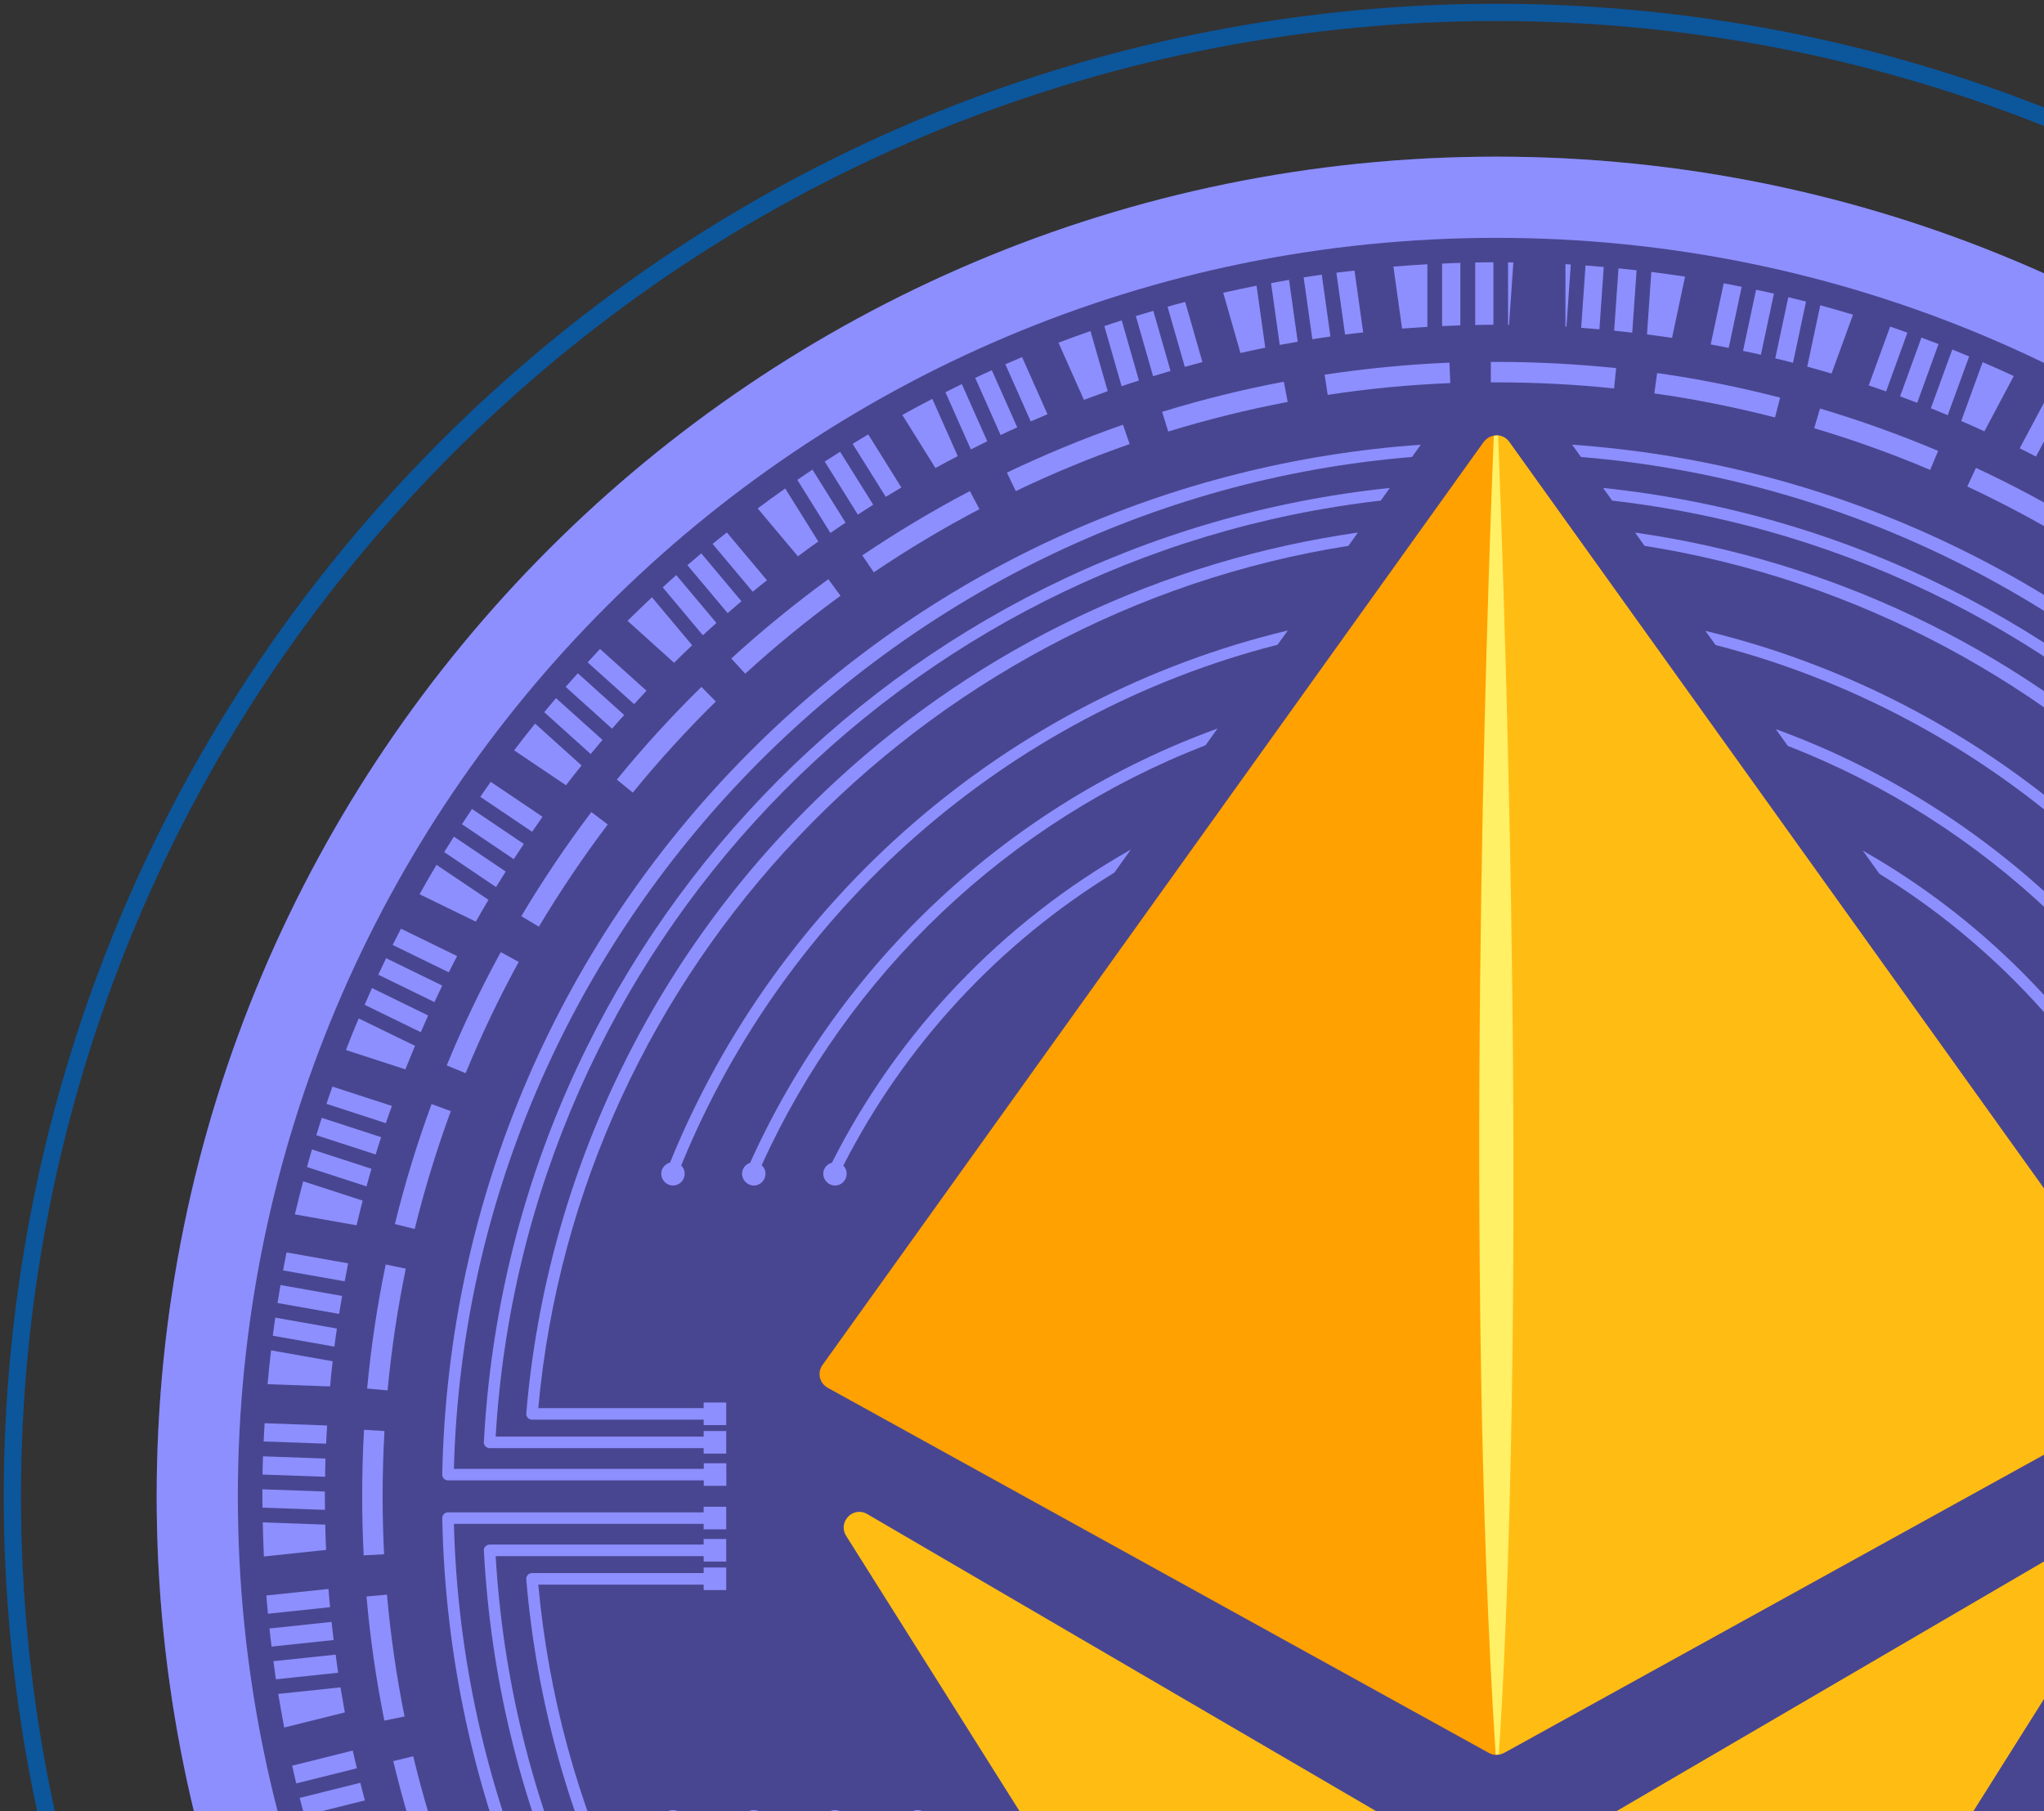 <svg width="237" height="210" viewBox="0 0 237 210" fill="none" xmlns="http://www.w3.org/2000/svg">
<rect x="0" y="0" width="237" height="210" fill="#333333" stroke="none"/>
<g clip-path="url(#clip0_748_2961)">
<path d="M295.176 295.167C362.374 227.972 362.374 119.028 295.176 51.833C227.979 -15.362 119.03 -15.362 51.833 51.833C-15.365 119.028 -15.365 227.972 51.833 295.167C119.03 362.362 227.979 362.362 295.176 295.167Z" stroke="#0C569C" stroke-width="2" stroke-miterlimit="10"/>
<path d="M173.507 328.835C259.3 328.835 328.849 259.289 328.849 173.5C328.849 87.711 259.3 18.165 173.507 18.165C87.714 18.165 18.166 87.711 18.166 173.5C18.166 259.289 87.714 328.835 173.507 328.835Z" fill="#494691"/>
<path d="M173.536 304.994C173.062 304.994 172.559 304.994 172.085 304.994L172.113 302.623C172.588 302.623 173.076 302.637 173.55 302.623C177.833 302.623 182.145 302.407 186.384 301.99L186.614 304.361C182.303 304.793 177.905 305.008 173.55 305.008L173.536 304.994ZM167.284 304.85C162.441 304.62 157.569 304.132 152.812 303.37L153.186 301.027C157.857 301.76 162.642 302.249 167.385 302.479L167.27 304.85H167.284ZM191.371 303.787L191.055 301.43C195.754 300.797 200.468 299.878 205.082 298.728L205.656 301.027C200.971 302.206 196.171 303.126 191.385 303.787H191.371ZM148.098 302.536C143.342 301.602 138.599 300.395 134 298.958L134.719 296.687C139.246 298.11 143.902 299.289 148.558 300.208L148.098 302.536ZM210.284 299.777L209.623 297.492C214.179 296.17 218.706 294.575 223.089 292.75L224.009 294.949C219.539 296.802 214.926 298.441 210.298 299.777H210.284ZM129.43 297.42C124.874 295.796 120.361 293.914 116.021 291.787L117.056 289.646C121.324 291.729 125.751 293.583 130.22 295.178L129.43 297.42ZM228.378 293.023L227.386 290.867C231.698 288.884 235.937 286.642 240.004 284.199L241.226 286.24C237.087 288.726 232.761 291.025 228.378 293.037V293.023ZM111.724 289.603C107.456 287.332 103.274 284.788 99.293 282.058L100.629 280.089C104.553 282.776 108.649 285.263 112.845 287.49L111.724 289.588V289.603ZM245.279 283.682L243.985 281.699C247.966 279.097 251.832 276.252 255.497 273.248L257.006 275.088C253.284 278.149 249.331 281.052 245.293 283.696L245.279 283.682ZM95.369 279.27C91.489 276.396 87.709 273.277 84.174 269.986L85.784 268.247C89.261 271.466 92.969 274.542 96.778 277.359L95.369 279.27ZM260.642 271.955L259.061 270.173C262.611 267.026 266.031 263.649 269.222 260.128L270.989 261.723C267.741 265.316 264.263 268.75 260.656 271.955H260.642ZM80.71 266.667C77.29 263.261 74.013 259.625 70.981 255.86L72.835 254.365C75.81 258.058 79.029 261.637 82.392 264.985L80.71 266.667ZM274.137 258.116L272.311 256.578C275.373 252.942 278.261 249.105 280.891 245.168L282.874 246.49C280.187 250.499 277.255 254.423 274.137 258.116ZM68.049 252.066C65.16 248.186 62.444 244.119 60.001 239.951L62.056 238.744C64.456 242.825 67.115 246.835 69.946 250.643L68.035 252.066H68.049ZM285.476 242.437L283.449 241.187C285.95 237.134 288.235 232.924 290.261 228.641L292.417 229.661C290.348 234.03 288.019 238.327 285.476 242.437ZM57.659 235.769C55.373 231.515 53.29 227.089 51.479 222.605L53.678 221.714C55.445 226.112 57.486 230.452 59.742 234.634L57.644 235.769H57.659ZM294.4 225.264L292.216 224.33C294.084 219.961 295.737 215.449 297.102 210.907L299.373 211.597C297.979 216.225 296.297 220.823 294.386 225.264H294.4ZM49.769 218.122C48.13 213.58 46.722 208.896 45.601 204.196L47.915 203.636C49.021 208.249 50.401 212.848 52.011 217.317L49.769 218.122ZM300.681 206.97L298.381 206.366C299.589 201.782 300.551 197.068 301.241 192.383L303.598 192.728C302.894 197.514 301.917 202.299 300.695 206.97H300.681ZM44.566 199.497C43.618 194.769 42.913 189.926 42.497 185.112L44.868 184.896C45.285 189.639 45.975 194.395 46.909 199.023L44.581 199.497H44.566ZM304.202 187.957L301.845 187.698C302.362 182.999 302.621 178.199 302.621 173.442C302.621 168.944 302.391 164.403 301.931 159.948L304.302 159.704C304.777 164.231 305.007 168.858 305.007 173.442C305.007 178.285 304.748 183.172 304.216 187.957H304.202ZM42.166 180.312C42.051 178.041 41.994 175.727 41.994 173.442C41.994 170.884 42.066 168.312 42.209 165.783L44.581 165.926C44.437 168.413 44.365 170.942 44.365 173.457C44.365 175.713 44.422 177.984 44.537 180.211L42.166 180.34V180.312ZM44.94 161.213L42.569 160.997C43.014 156.183 43.747 151.34 44.724 146.612L47.052 147.101C46.09 151.742 45.385 156.485 44.94 161.213ZM301.356 155.278C300.695 150.564 299.761 145.85 298.583 141.266L300.882 140.677C302.075 145.347 303.023 150.147 303.699 154.947L301.342 155.278H301.356ZM48.102 142.502L45.788 141.927C46.938 137.228 48.375 132.543 50.042 128.016L52.269 128.835C50.631 133.29 49.222 137.889 48.087 142.488L48.102 142.502ZM297.332 136.725C295.996 132.184 294.372 127.657 292.532 123.288L294.717 122.368C296.599 126.823 298.238 131.436 299.617 136.064L297.332 136.739V136.725ZM53.994 124.438L51.795 123.532C53.635 119.063 55.733 114.651 58.061 110.397L60.145 111.533C57.86 115.7 55.79 120.04 53.994 124.423V124.438ZM290.621 118.991C288.623 114.694 286.352 110.469 283.88 106.402L285.907 105.166C288.422 109.305 290.721 113.616 292.762 117.985L290.606 118.991H290.621ZM62.487 107.451L60.447 106.23C62.919 102.077 65.649 98.024 68.567 94.158L70.464 95.595C67.604 99.389 64.916 103.37 62.487 107.437V107.451ZM281.365 102.436C278.75 98.469 275.89 94.618 272.858 90.968L274.683 89.445C277.773 93.167 280.69 97.09 283.349 101.114L281.365 102.421V102.436ZM73.367 91.902L71.527 90.393C74.574 86.642 77.879 83.035 81.329 79.644L82.996 81.339C79.604 84.673 76.37 88.223 73.381 91.888L73.367 91.902ZM269.782 87.404C266.62 83.869 263.229 80.463 259.693 77.301L261.288 75.534C264.881 78.752 268.345 82.216 271.564 85.823L269.796 87.404H269.782ZM86.402 78.106L84.792 76.353C88.356 73.09 92.15 70.001 96.045 67.155L97.453 69.081C93.616 71.883 89.908 74.915 86.402 78.12V78.106ZM256.129 74.211C252.479 71.165 248.627 68.305 244.675 65.689L245.983 63.706C250.007 66.365 253.93 69.296 257.652 72.386L256.129 74.211ZM101.319 66.365L99.983 64.396C103.992 61.694 108.189 59.179 112.457 56.938L113.564 59.036C109.367 61.234 105.243 63.706 101.305 66.365H101.319ZM240.694 63.16C236.641 60.688 232.402 58.418 228.105 56.406L229.111 54.25C233.494 56.291 237.805 58.605 241.93 61.134L240.694 63.16ZM117.775 56.938L116.754 54.796C121.109 52.712 125.636 50.844 130.206 49.249L130.982 51.491C126.498 53.057 122.057 54.883 117.789 56.938H117.775ZM223.793 54.48C219.424 52.626 214.897 51.002 210.356 49.651L211.031 47.367C215.659 48.746 220.272 50.399 224.727 52.281L223.808 54.466L223.793 54.48ZM135.452 50.025L134.747 47.755C139.361 46.332 144.103 45.153 148.86 44.262L149.306 46.605C144.635 47.496 139.979 48.645 135.452 50.039V50.025ZM205.814 48.401C201.216 47.223 196.516 46.274 191.817 45.613L192.147 43.256C196.933 43.932 201.733 44.895 206.404 46.102L205.814 48.401ZM153.948 45.8L153.588 43.443C158.345 42.725 163.217 42.25 168.061 42.049L168.161 44.42C163.404 44.607 158.618 45.067 153.948 45.786V45.8ZM187.132 45.038C182.633 44.564 178.049 44.334 173.493 44.334H172.861V41.963H173.507C178.135 41.963 182.806 42.207 187.39 42.682L187.146 45.053L187.132 45.038Z" fill="#8D8FFE"/>
<path d="M173.507 18.165C87.709 18.165 18.166 87.706 18.166 173.5C18.166 259.294 87.709 328.835 173.507 328.835C259.305 328.835 328.849 259.294 328.849 173.5C328.849 87.706 259.291 18.165 173.507 18.165ZM173.507 319.408C92.912 319.408 27.579 254.078 27.579 173.486C27.579 92.894 92.912 27.578 173.507 27.578C254.103 27.578 319.435 92.908 319.435 173.5C319.435 254.092 254.103 319.422 173.507 319.422V319.408Z" fill="#8D8FFE"/>
<path d="M119.513 48.861C120.16 48.574 120.806 48.301 121.453 48.028L118.507 41.403C117.86 41.676 117.214 41.949 116.567 42.236L119.513 48.861Z" fill="#8D8FFE"/>
<path d="M87.278 68.607C87.824 68.161 88.37 67.716 88.931 67.285L84.274 61.737C83.728 62.183 83.168 62.614 82.622 63.06L87.278 68.607Z" fill="#8D8FFE"/>
<path d="M125.679 46.361C126.598 46.016 127.518 45.685 128.438 45.355L126.44 38.385C125.19 38.816 123.954 39.276 122.732 39.736L125.679 46.361Z" fill="#8D8FFE"/>
<path d="M112.572 52.109C113.204 51.793 113.836 51.477 114.469 51.16L111.523 44.535C110.89 44.837 110.258 45.168 109.625 45.484L112.572 52.109Z" fill="#8D8FFE"/>
<path d="M130.047 44.78C130.709 44.55 131.384 44.334 132.059 44.119L130.062 37.149C129.386 37.364 128.711 37.58 128.05 37.81L130.047 44.78Z" fill="#8D8FFE"/>
<path d="M99.465 59.668C100.054 59.28 100.644 58.906 101.247 58.518L97.41 52.382C96.806 52.756 96.217 53.144 95.628 53.517L99.465 59.668Z" fill="#8D8FFE"/>
<path d="M96.289 61.795C96.864 61.392 97.453 60.99 98.042 60.602L94.205 54.451C93.616 54.839 93.041 55.242 92.452 55.644L96.289 61.795Z" fill="#8D8FFE"/>
<path d="M92.509 64.511C93.285 63.922 94.076 63.347 94.881 62.786L91.043 56.636C89.966 57.397 88.902 58.173 87.853 58.95L92.524 64.511H92.509Z" fill="#8D8FFE"/>
<path d="M108.462 54.265C109.324 53.79 110.186 53.331 111.049 52.885L108.102 46.246C106.938 46.849 105.774 47.467 104.625 48.114L108.462 54.265Z" fill="#8D8FFE"/>
<path d="M133.698 43.616C134.373 43.414 135.049 43.213 135.724 43.012L133.727 36.042C133.051 36.243 132.376 36.445 131.7 36.646L133.698 43.616Z" fill="#8D8FFE"/>
<path d="M102.699 57.613C103.302 57.239 103.906 56.88 104.509 56.521L100.672 50.37C100.069 50.729 99.465 51.089 98.861 51.462L102.699 57.599V57.613Z" fill="#8D8FFE"/>
<path d="M187.16 38.342C187.864 38.413 188.569 38.5 189.258 38.572L189.761 31.343C189.057 31.257 188.353 31.185 187.663 31.113L187.16 38.342Z" fill="#8D8FFE"/>
<path d="M38.271 160.753C38.357 159.776 38.458 158.799 38.573 157.836L31.43 156.571C31.272 157.879 31.143 159.187 31.028 160.494L38.285 160.753H38.271Z" fill="#8D8FFE"/>
<path d="M167.212 37.81C167.917 37.781 168.621 37.752 169.325 37.724V30.481C168.621 30.495 167.917 30.524 167.212 30.567V37.81Z" fill="#8D8FFE"/>
<path d="M174.872 37.666C174.872 37.666 174.944 37.666 174.973 37.666L175.476 30.423C175.275 30.423 175.073 30.423 174.858 30.423V37.666H174.872Z" fill="#8D8FFE"/>
<path d="M137.377 42.538C138.052 42.351 138.742 42.164 139.418 41.977L137.42 35.007C136.73 35.18 136.055 35.367 135.379 35.568L137.377 42.538Z" fill="#8D8FFE"/>
<path d="M183.337 38.011C184.041 38.069 184.745 38.126 185.45 38.184L185.953 30.955C185.248 30.897 184.544 30.84 183.84 30.782L183.337 38.011Z" fill="#8D8FFE"/>
<path d="M162.57 38.097C163.548 38.025 164.525 37.954 165.502 37.896V30.639C164.18 30.711 162.872 30.811 161.564 30.912L162.57 38.097Z" fill="#8D8FFE"/>
<path d="M148.385 39.994C149.075 39.865 149.779 39.736 150.469 39.62L149.463 32.45C148.773 32.564 148.069 32.694 147.379 32.823L148.385 40.009V39.994Z" fill="#8D8FFE"/>
<path d="M143.83 40.928C144.778 40.713 145.741 40.511 146.704 40.31L145.698 33.125C144.405 33.384 143.111 33.657 141.832 33.944L143.83 40.928Z" fill="#8D8FFE"/>
<path d="M155.96 38.787C156.664 38.701 157.354 38.615 158.058 38.543L157.052 31.372C156.348 31.458 155.643 31.53 154.954 31.616L155.96 38.787Z" fill="#8D8FFE"/>
<path d="M152.165 39.333C152.855 39.218 153.559 39.118 154.263 39.017L153.257 31.846C152.553 31.947 151.863 32.047 151.159 32.162L152.165 39.333Z" fill="#8D8FFE"/>
<path d="M116.021 50.442C116.653 50.14 117.3 49.838 117.947 49.551L115 42.926C114.354 43.213 113.721 43.515 113.075 43.817L116.021 50.442Z" fill="#8D8FFE"/>
<path d="M43.56 133.865C43.761 133.19 43.977 132.514 44.192 131.853L37.308 129.611C37.093 130.287 36.877 130.948 36.676 131.623L43.574 133.865H43.56Z" fill="#8D8FFE"/>
<path d="M47.009 123.978C47.368 123.072 47.742 122.167 48.116 121.262L41.591 118.086C41.074 119.293 40.585 120.514 40.111 121.75L47.009 123.992V123.978Z" fill="#8D8FFE"/>
<path d="M44.738 130.229C44.968 129.554 45.198 128.893 45.443 128.232L38.544 125.99C38.314 126.651 38.07 127.326 37.855 127.987L44.738 130.229Z" fill="#8D8FFE"/>
<path d="M48.791 119.681C49.078 119.034 49.352 118.387 49.639 117.741L43.129 114.565C42.841 115.212 42.554 115.858 42.281 116.505L48.791 119.681Z" fill="#8D8FFE"/>
<path d="M52.039 112.74C52.355 112.107 52.671 111.475 53.002 110.857L46.492 107.681C46.161 108.313 45.845 108.931 45.529 109.564L52.039 112.74Z" fill="#8D8FFE"/>
<path d="M50.372 116.189C50.674 115.556 50.976 114.91 51.278 114.277L44.767 111.101C44.465 111.734 44.164 112.38 43.862 113.013L50.372 116.189Z" fill="#8D8FFE"/>
<path d="M39.32 152.346C39.435 151.642 39.55 150.952 39.665 150.262L32.523 148.998C32.408 149.687 32.293 150.392 32.178 151.081L39.32 152.346Z" fill="#8D8FFE"/>
<path d="M42.496 137.558C42.683 136.883 42.87 136.193 43.071 135.518L36.173 133.276C35.972 133.951 35.785 134.627 35.598 135.316L42.496 137.558Z" fill="#8D8FFE"/>
<path d="M84.361 71.093C84.892 70.633 85.424 70.173 85.97 69.713L81.314 64.166C80.768 64.626 80.236 65.072 79.704 65.531L84.361 71.079V71.093Z" fill="#8D8FFE"/>
<path d="M41.346 142.056C41.576 141.108 41.806 140.145 42.051 139.211L35.152 136.969C34.822 138.234 34.491 139.513 34.19 140.806L41.346 142.071V142.056Z" fill="#8D8FFE"/>
<path d="M39.967 148.566C40.096 147.877 40.225 147.172 40.369 146.483L33.227 145.218C33.083 145.908 32.954 146.598 32.824 147.302L39.967 148.566Z" fill="#8D8FFE"/>
<path d="M38.774 156.14C38.86 155.436 38.961 154.746 39.061 154.042L31.919 152.777C31.818 153.481 31.718 154.171 31.631 154.875L38.774 156.14Z" fill="#8D8FFE"/>
<path d="M73.525 81.641C73.999 81.124 74.487 80.606 74.962 80.089L69.572 75.246C69.084 75.763 68.609 76.281 68.135 76.798L73.525 81.641Z" fill="#8D8FFE"/>
<path d="M70.966 84.487C71.426 83.955 71.9 83.423 72.375 82.906L67 78.063C66.525 78.594 66.051 79.112 65.591 79.644L70.966 84.487Z" fill="#8D8FFE"/>
<path d="M68.494 87.418C68.94 86.872 69.4 86.34 69.86 85.794L64.47 80.951C64.01 81.483 63.55 82.029 63.105 82.575L68.494 87.433V87.418Z" fill="#8D8FFE"/>
<path d="M81.501 73.651C82.018 73.177 82.55 72.702 83.067 72.228L78.411 66.681C77.879 67.155 77.362 67.615 76.844 68.104L81.501 73.665V73.651Z" fill="#8D8FFE"/>
<path d="M55.172 106.862C55.646 106.014 56.149 105.166 56.638 104.333L50.616 100.28C49.941 101.401 49.28 102.551 48.648 103.686L55.172 106.862Z" fill="#8D8FFE"/>
<path d="M78.152 76.856C78.842 76.166 79.546 75.49 80.25 74.815L75.594 69.253C74.631 70.159 73.697 71.064 72.763 71.984L78.152 76.841V76.856Z" fill="#8D8FFE"/>
<path d="M59.57 99.619C59.958 99.03 60.346 98.441 60.734 97.851L54.727 93.799C54.339 94.388 53.95 94.977 53.562 95.567L59.57 99.619Z" fill="#8D8FFE"/>
<path d="M57.515 102.853C57.888 102.249 58.262 101.66 58.636 101.056L52.628 97.004C52.255 97.593 51.881 98.196 51.507 98.8L57.515 102.853Z" fill="#8D8FFE"/>
<path d="M65.62 91.054C66.209 90.278 66.813 89.516 67.431 88.755L62.042 83.897C61.222 84.918 60.403 85.952 59.613 87.001L65.635 91.054H65.62Z" fill="#8D8FFE"/>
<path d="M61.697 96.443C62.099 95.868 62.502 95.279 62.904 94.704L56.897 90.652C56.494 91.226 56.092 91.816 55.69 92.391L61.697 96.443Z" fill="#8D8FFE"/>
<path d="M171.049 37.681C171.754 37.681 172.458 37.652 173.162 37.652V30.409C172.458 30.409 171.754 30.423 171.049 30.438V37.681Z" fill="#8D8FFE"/>
<path d="M190.968 38.773C191.946 38.902 192.908 39.031 193.871 39.175L195.38 32.076C194.087 31.875 192.779 31.702 191.471 31.53L190.968 38.773Z" fill="#8D8FFE"/>
<path d="M181.627 37.896L182.13 30.668C181.928 30.668 181.727 30.639 181.512 30.624V37.882C181.512 37.882 181.584 37.882 181.612 37.882L181.627 37.896Z" fill="#8D8FFE"/>
<path d="M37.668 173.5C37.668 173.313 37.668 173.126 37.668 172.939L30.424 172.681C30.424 172.954 30.424 173.227 30.424 173.5C30.424 173.931 30.424 174.377 30.439 174.808L37.682 175.066C37.682 174.549 37.668 174.032 37.668 173.514V173.5Z" fill="#8D8FFE"/>
<path d="M223.879 47.338C224.54 47.596 225.187 47.869 225.834 48.142L228.32 41.331C227.673 41.058 227.012 40.785 226.366 40.526L223.879 47.338Z" fill="#8D8FFE"/>
<path d="M220.315 45.958C220.976 46.203 221.637 46.461 222.298 46.706L224.77 39.894C224.109 39.635 223.462 39.391 222.787 39.146L220.315 45.958Z" fill="#8D8FFE"/>
<path d="M216.694 44.694C217.369 44.923 218.03 45.153 218.691 45.383L221.163 38.572C220.502 38.342 219.841 38.097 219.165 37.867L216.679 44.679L216.694 44.694Z" fill="#8D8FFE"/>
<path d="M227.415 48.818C228.306 49.206 229.211 49.608 230.088 50.011L233.494 43.601C232.301 43.055 231.108 42.509 229.887 41.992L227.4 48.818H227.415Z" fill="#8D8FFE"/>
<path d="M234.184 51.98C234.816 52.296 235.448 52.612 236.066 52.942L239.472 46.547C238.84 46.217 238.222 45.901 237.59 45.584L234.184 51.98Z" fill="#8D8FFE"/>
<path d="M202.106 40.684C202.796 40.828 203.486 40.971 204.176 41.13L205.685 34.045C204.995 33.886 204.305 33.743 203.615 33.599L202.106 40.684Z" fill="#8D8FFE"/>
<path d="M198.355 39.937C199.045 40.066 199.75 40.196 200.439 40.339L201.948 33.254C201.259 33.111 200.569 32.981 199.864 32.852L198.355 39.937Z" fill="#8D8FFE"/>
<path d="M209.551 42.509C210.499 42.768 211.433 43.041 212.368 43.314L214.854 36.488C213.589 36.114 212.324 35.74 211.06 35.395L209.551 42.495V42.509Z" fill="#8D8FFE"/>
<path d="M205.843 41.546C206.533 41.719 207.208 41.877 207.898 42.064L209.407 34.964C208.731 34.792 208.042 34.62 207.352 34.461L205.843 41.546Z" fill="#8D8FFE"/>
<path d="M37.811 167.392C37.84 166.688 37.883 165.984 37.926 165.28L30.683 165.021C30.64 165.725 30.611 166.429 30.568 167.134L37.811 167.392Z" fill="#8D8FFE"/>
<path d="M38.271 186.348C38.199 185.643 38.142 184.939 38.084 184.235L30.884 184.997C30.942 185.701 30.999 186.405 31.071 187.109L38.271 186.348Z" fill="#8D8FFE"/>
<path d="M37.811 179.708C37.768 178.731 37.725 177.754 37.711 176.776L30.467 176.518C30.496 177.84 30.539 179.148 30.597 180.47L37.811 179.708Z" fill="#8D8FFE"/>
<path d="M37.696 171.229C37.696 170.525 37.725 169.821 37.739 169.117L30.496 168.858C30.467 169.562 30.453 170.267 30.439 170.971L37.682 171.229H37.696Z" fill="#8D8FFE"/>
<path d="M39.206 193.95C39.105 193.26 39.004 192.556 38.918 191.852L31.704 192.613C31.804 193.317 31.89 194.007 31.991 194.711L39.206 193.95Z" fill="#8D8FFE"/>
<path d="M38.688 190.156C38.602 189.452 38.516 188.762 38.444 188.058L31.244 188.819C31.316 189.523 31.402 190.228 31.488 190.917L38.688 190.156Z" fill="#8D8FFE"/>
<path d="M42.309 208.752C42.123 208.076 41.95 207.387 41.778 206.711L34.75 208.464C34.922 209.154 35.109 209.83 35.282 210.505L42.309 208.752Z" fill="#8D8FFE"/>
<path d="M39.981 198.534C39.809 197.571 39.636 196.608 39.478 195.646L32.264 196.407C32.479 197.715 32.709 199.008 32.953 200.302L39.995 198.548L39.981 198.534Z" fill="#8D8FFE"/>
<path d="M41.376 205.044C41.217 204.354 41.059 203.665 40.901 202.975L33.873 204.728C34.032 205.418 34.19 206.108 34.348 206.783L41.376 205.03V205.044Z" fill="#8D8FFE"/>
<path d="M96.921 90.551C113.851 74.915 134.905 64.971 157.439 61.752L156.347 63.289C106.809 71.107 67.057 112.165 62.415 163.268H83.067C83.441 163.268 83.742 163.57 83.742 163.929C83.742 164.288 83.441 164.604 83.067 164.604H61.682C61.495 164.604 61.323 164.532 61.194 164.389C61.078 164.274 61.021 164.101 61.021 163.943V163.886C63.392 135.791 76.14 109.751 96.921 90.551Z" fill="#8D8FFE"/>
<path d="M285.992 163.871C286.021 164.058 285.949 164.245 285.82 164.389C285.691 164.518 285.518 164.604 285.331 164.604H264.694C264.335 164.604 264.033 164.303 264.033 163.929C264.033 163.555 264.335 163.268 264.694 163.268H284.598C279.956 112.179 240.219 71.107 190.681 63.289L189.588 61.752C212.109 64.971 233.163 74.915 250.092 90.551C270.874 109.751 283.621 135.791 285.992 163.871Z" fill="#8D8FFE"/>
<path d="M158 283.955L158.934 285.435C135.839 282.475 114.239 272.444 96.935 256.449C76.14 237.249 63.392 211.209 61.021 183.128V183.071C61.021 182.898 61.078 182.74 61.194 182.611C61.323 182.482 61.495 182.396 61.682 182.396H83.067C83.441 182.396 83.742 182.697 83.742 183.071C83.742 183.445 83.441 183.732 83.067 183.732H62.415C67.115 235.395 107.7 276.812 158 283.955Z" fill="#8D8FFE"/>
<path d="M285.992 183.128C283.621 211.209 270.874 237.249 250.092 256.449C232.789 272.429 211.174 282.46 188.094 285.435L189.028 283.955C239.328 276.798 279.899 235.395 284.598 183.732H264.694C264.335 183.732 264.033 183.43 264.033 183.071C264.033 182.712 264.335 182.396 264.694 182.396H285.331C285.518 182.396 285.691 182.482 285.82 182.611C285.949 182.755 286.021 182.942 285.992 183.128Z" fill="#8D8FFE"/>
<path d="M161.234 289.085L162.139 290.522C104.826 285.018 59.196 238.37 56.106 179.794C56.106 179.794 56.101 179.785 56.092 179.766C56.092 179.593 56.164 179.421 56.279 179.306C56.408 179.176 56.58 179.09 56.767 179.09H83.067C83.441 179.09 83.743 179.392 83.743 179.766C83.743 180.139 83.441 180.427 83.067 180.427H57.471C60.834 237.652 105.285 283.222 161.234 289.085Z" fill="#8D8FFE"/>
<path d="M290.922 179.794C287.818 238.356 242.203 285.018 184.889 290.522L185.809 289.071C241.743 283.207 286.18 237.637 289.542 180.427H264.694C264.335 180.427 264.033 180.125 264.033 179.766C264.033 179.406 264.335 179.09 264.694 179.09H290.247C290.434 179.09 290.606 179.176 290.735 179.306C290.865 179.435 290.937 179.608 290.922 179.794Z" fill="#8D8FFE"/>
<path d="M161.147 56.578L160.098 58.044C104.682 64.396 60.82 109.736 57.471 166.573H83.067C83.441 166.573 83.743 166.875 83.743 167.234C83.743 167.594 83.441 167.91 83.067 167.91H56.767C56.58 167.91 56.408 167.823 56.279 167.694C56.164 167.579 56.092 167.407 56.092 167.234C56.092 167.234 56.097 167.225 56.106 167.205C59.182 108.975 104.294 62.513 161.147 56.578Z" fill="#8D8FFE"/>
<path d="M290.922 167.205C290.922 167.378 290.865 167.565 290.735 167.694C290.606 167.823 290.434 167.91 290.247 167.91H264.694C264.335 167.91 264.033 167.608 264.033 167.234C264.033 166.861 264.335 166.573 264.694 166.573H289.543C286.194 109.736 242.332 64.41 186.93 58.044L185.881 56.578C242.72 62.528 287.832 108.975 290.922 167.205Z" fill="#8D8FFE"/>
<path d="M164.367 294.072L165.258 295.466C136.127 293.54 108.921 281.382 87.896 260.774C64.93 238.241 51.924 208.148 51.277 176.029C51.277 175.842 51.349 175.684 51.464 175.555C51.593 175.426 51.766 175.354 51.938 175.354H83.067C83.441 175.354 83.743 175.656 83.743 176.015C83.743 176.374 83.441 176.69 83.067 176.69H52.628C54.238 238.6 103.417 289.416 164.367 294.072Z" fill="#8D8FFE"/>
<path d="M295.737 176.029C295.09 208.148 282.084 238.241 259.118 260.774C238.107 281.382 210.902 293.54 181.785 295.466L182.662 294.072C243.597 289.401 292.776 238.586 294.386 176.69H264.694C264.335 176.69 264.033 176.388 264.033 176.015C264.033 175.641 264.335 175.354 264.694 175.354H295.076C295.248 175.354 295.421 175.426 295.55 175.555C295.665 175.684 295.766 175.828 295.737 176.029Z" fill="#8D8FFE"/>
<path d="M87.896 86.225C108.792 65.733 135.811 53.603 164.74 51.563L163.72 52.986C103.072 57.943 54.238 108.63 52.628 170.31H83.067C83.441 170.31 83.743 170.611 83.743 170.985C83.743 171.359 83.441 171.646 83.067 171.646H51.938C51.766 171.646 51.593 171.574 51.464 171.445C51.349 171.316 51.277 171.157 51.277 170.985C51.924 138.852 64.93 108.759 87.896 86.225Z" fill="#8D8FFE"/>
<path d="M295.737 170.971C295.751 171.143 295.679 171.316 295.55 171.445C295.421 171.574 295.248 171.646 295.076 171.646H264.694C264.335 171.646 264.033 171.344 264.033 170.985C264.033 170.626 264.335 170.31 264.694 170.31H294.386C292.776 108.63 243.956 57.958 183.308 52.986L182.288 51.563C211.218 53.603 238.222 65.733 259.118 86.225C282.084 108.745 295.09 138.852 295.737 170.971Z" fill="#8D8FFE"/>
<path d="M84.203 165.237V162.621H81.587V165.237H84.203Z" fill="#8D8FFE"/>
<path d="M84.203 168.542V165.926H81.587V168.542H84.203Z" fill="#8D8FFE"/>
<path d="M84.217 172.278V169.663H81.601V172.278H84.217Z" fill="#8D8FFE"/>
<path d="M84.203 177.323V174.707H81.587V177.323H84.203Z" fill="#8D8FFE"/>
<path d="M84.203 181.059V178.443H81.587V181.059H84.203Z" fill="#8D8FFE"/>
<path d="M84.203 184.364V181.749H81.587V184.364H84.203Z" fill="#8D8FFE"/>
<path d="M270.342 211.224C270.342 211.928 269.81 212.474 269.135 212.56C256.33 243.846 228.636 267.514 194.877 274.657L195.869 273.09C228.622 265.718 255.439 242.552 267.913 212.043C267.741 211.813 267.626 211.54 267.626 211.224C267.626 210.476 268.23 209.873 268.977 209.873C269.724 209.873 270.342 210.476 270.342 211.224Z" fill="#8D8FFE"/>
<path d="M149.32 73.105L148.127 74.757C116.682 82.805 91.087 105.511 78.986 135.13C79.23 135.374 79.388 135.719 79.388 136.092C79.388 136.84 78.784 137.458 78.037 137.458C77.29 137.458 76.672 136.84 76.672 136.092C76.672 135.46 77.117 134.957 77.692 134.799C90.109 104.247 116.711 80.922 149.32 73.105Z" fill="#8D8FFE"/>
<path d="M141.171 84.472L139.777 86.412C116.926 95.265 98.401 112.869 88.313 135.101C88.586 135.345 88.758 135.69 88.758 136.092C88.758 136.84 88.155 137.458 87.407 137.458C86.66 137.458 86.042 136.84 86.042 136.092C86.042 135.489 86.444 135 86.976 134.828C97.453 111.547 117.027 93.238 141.171 84.472Z" fill="#8D8FFE"/>
<path d="M131.111 98.513L129.2 101.185C115.849 109.362 104.926 121.132 97.784 135.144C98.028 135.388 98.172 135.719 98.172 136.092C98.172 136.84 97.568 137.458 96.821 137.458C96.073 137.458 95.456 136.84 95.456 136.092C95.456 135.474 95.887 134.971 96.462 134.813C104.165 119.551 116.28 106.905 131.111 98.513Z" fill="#8D8FFE"/>
<path d="M270.342 136.092C270.342 136.84 269.724 137.458 268.977 137.458C268.23 137.458 267.626 136.84 267.626 136.092C267.626 135.747 267.755 135.46 267.971 135.216C255.899 105.597 230.318 82.891 198.916 74.786L197.737 73.148C230.26 80.994 256.819 104.275 269.221 134.785C269.854 134.9 270.342 135.431 270.342 136.092Z" fill="#8D8FFE"/>
<path d="M260.972 136.092C260.972 136.84 260.354 137.458 259.607 137.458C258.859 137.458 258.256 136.84 258.256 136.092C258.256 135.733 258.4 135.403 258.629 135.158C248.569 112.955 230.102 95.365 207.294 86.484L205.9 84.544C229.958 93.31 249.475 111.59 259.923 134.799C260.512 134.943 260.972 135.46 260.972 136.092Z" fill="#8D8FFE"/>
<path d="M251.559 136.092C251.559 136.84 250.941 137.458 250.193 137.458C249.446 137.458 248.843 136.84 248.843 136.092C248.843 135.762 248.972 135.46 249.173 135.23C242.074 121.247 231.194 109.492 217.915 101.315L215.989 98.627C230.734 107.006 242.763 119.609 250.452 134.785C251.07 134.914 251.559 135.431 251.559 136.092Z" fill="#8D8FFE"/>
<path d="M152.165 274.685C118.335 267.572 90.584 243.874 77.764 212.531C77.146 212.402 76.672 211.885 76.672 211.224C76.672 210.476 77.29 209.873 78.037 209.873C78.784 209.873 79.388 210.476 79.388 211.224C79.388 211.583 79.244 211.885 79.029 212.129C91.546 242.653 118.407 265.804 151.188 273.133L152.165 274.685Z" fill="#8D8FFE"/>
<path d="M145.526 264.137C119.456 256.09 98.186 237.077 87.062 212.517C86.487 212.359 86.042 211.856 86.042 211.224C86.042 210.476 86.66 209.873 87.407 209.873C88.155 209.873 88.758 210.476 88.758 211.224C88.758 211.597 88.615 211.928 88.37 212.172C99.149 235.812 119.484 254.221 144.419 262.384L145.526 264.137Z" fill="#8D8FFE"/>
<path d="M137.952 252.109C120.074 244.018 105.429 229.978 96.548 212.531C95.93 212.402 95.456 211.885 95.456 211.224C95.456 210.476 96.073 209.873 96.821 209.873C97.568 209.873 98.172 210.476 98.172 211.224C98.172 211.568 98.042 211.87 97.827 212.1C106.277 228.598 119.959 241.992 136.659 250.039L137.952 252.109Z" fill="#8D8FFE"/>
<path d="M128.194 236.603C119.341 230.236 111.868 222.045 106.349 212.574C105.616 212.56 105.027 211.971 105.027 211.224C105.027 210.476 105.645 209.873 106.392 209.873C107.139 209.873 107.743 210.476 107.743 211.224C107.743 211.497 107.642 211.727 107.513 211.942C112.342 220.234 118.694 227.52 126.196 233.441L128.194 236.603Z" fill="#8D8FFE"/>
<path d="M260.972 211.224C260.972 211.899 260.469 212.431 259.837 212.531C248.742 237.048 227.515 256.032 201.517 264.108L202.638 262.341C227.544 254.135 247.836 235.74 258.586 212.086C258.385 211.856 258.256 211.554 258.256 211.224C258.256 210.476 258.859 209.873 259.607 209.873C260.354 209.873 260.972 210.476 260.972 211.224Z" fill="#8D8FFE"/>
<path d="M251.559 211.224C251.559 211.928 251.027 212.474 250.352 212.56C241.499 229.949 226.912 243.946 209.105 252.066L210.413 249.982C227.07 241.891 240.708 228.512 249.13 212.014C248.958 211.798 248.843 211.525 248.843 211.224C248.843 210.476 249.446 209.873 250.194 209.873C250.941 209.873 251.559 210.476 251.559 211.224Z" fill="#8D8FFE"/>
<path d="M241.987 211.224C241.987 211.971 241.369 212.589 240.622 212.589C240.607 212.589 240.579 212.574 240.564 212.574C235.074 221.973 227.688 230.107 218.921 236.459L220.919 233.297C228.334 227.391 234.643 220.119 239.443 211.87C239.343 211.669 239.271 211.468 239.271 211.224C239.271 210.476 239.875 209.873 240.622 209.873C241.369 209.873 241.987 210.476 241.987 211.224Z" fill="#8D8FFE"/>
<path d="M172.027 51.246L95.369 158.267C94.737 159.143 95.01 160.379 95.973 160.911L172.631 203.248C173.177 203.549 173.838 203.549 174.384 203.248L251.041 160.911C251.99 160.379 252.277 159.143 251.645 158.267L174.987 51.246C174.269 50.241 172.76 50.241 172.041 51.246H172.027Z" fill="#FFA100"/>
<path d="M174.427 217.604L246.428 175.555C248.066 174.592 249.892 176.475 248.871 178.084L175.045 295.365C174.341 296.501 172.688 296.501 171.969 295.365L98.114 178.084C97.108 176.475 98.919 174.592 100.557 175.555L172.587 217.604C173.148 217.935 173.852 217.935 174.413 217.604H174.427Z" fill="#FFBD14"/>
<path d="M174.384 203.233L251.042 160.897C251.99 160.365 252.278 159.129 251.645 158.252L174.988 51.232C174.628 50.729 174.068 50.471 173.507 50.471V203.449C173.809 203.449 174.111 203.377 174.384 203.219V203.233Z" fill="#FFBD14"/>
<path d="M174.183 217.705V296.084C174.528 295.954 174.844 295.724 175.059 295.38L248.886 178.099C249.892 176.489 248.081 174.606 246.443 175.569L174.441 217.619C174.355 217.662 174.269 217.69 174.183 217.719V217.705Z" fill="#FFBD14"/>
<path d="M173.709 50.514C173.536 50.499 173.378 50.499 173.206 50.514C172.329 72.228 169.771 147.144 173.421 203.449C173.536 203.449 173.665 203.449 173.78 203.42C174.557 192.297 177.23 144.097 173.709 50.499V50.514Z" fill="#FFF066"/>
</g>
<defs>
<clipPath id="clip0_748_2961">
<rect width="347" height="347" fill="white"/>
</clipPath>
</defs>
</svg>
